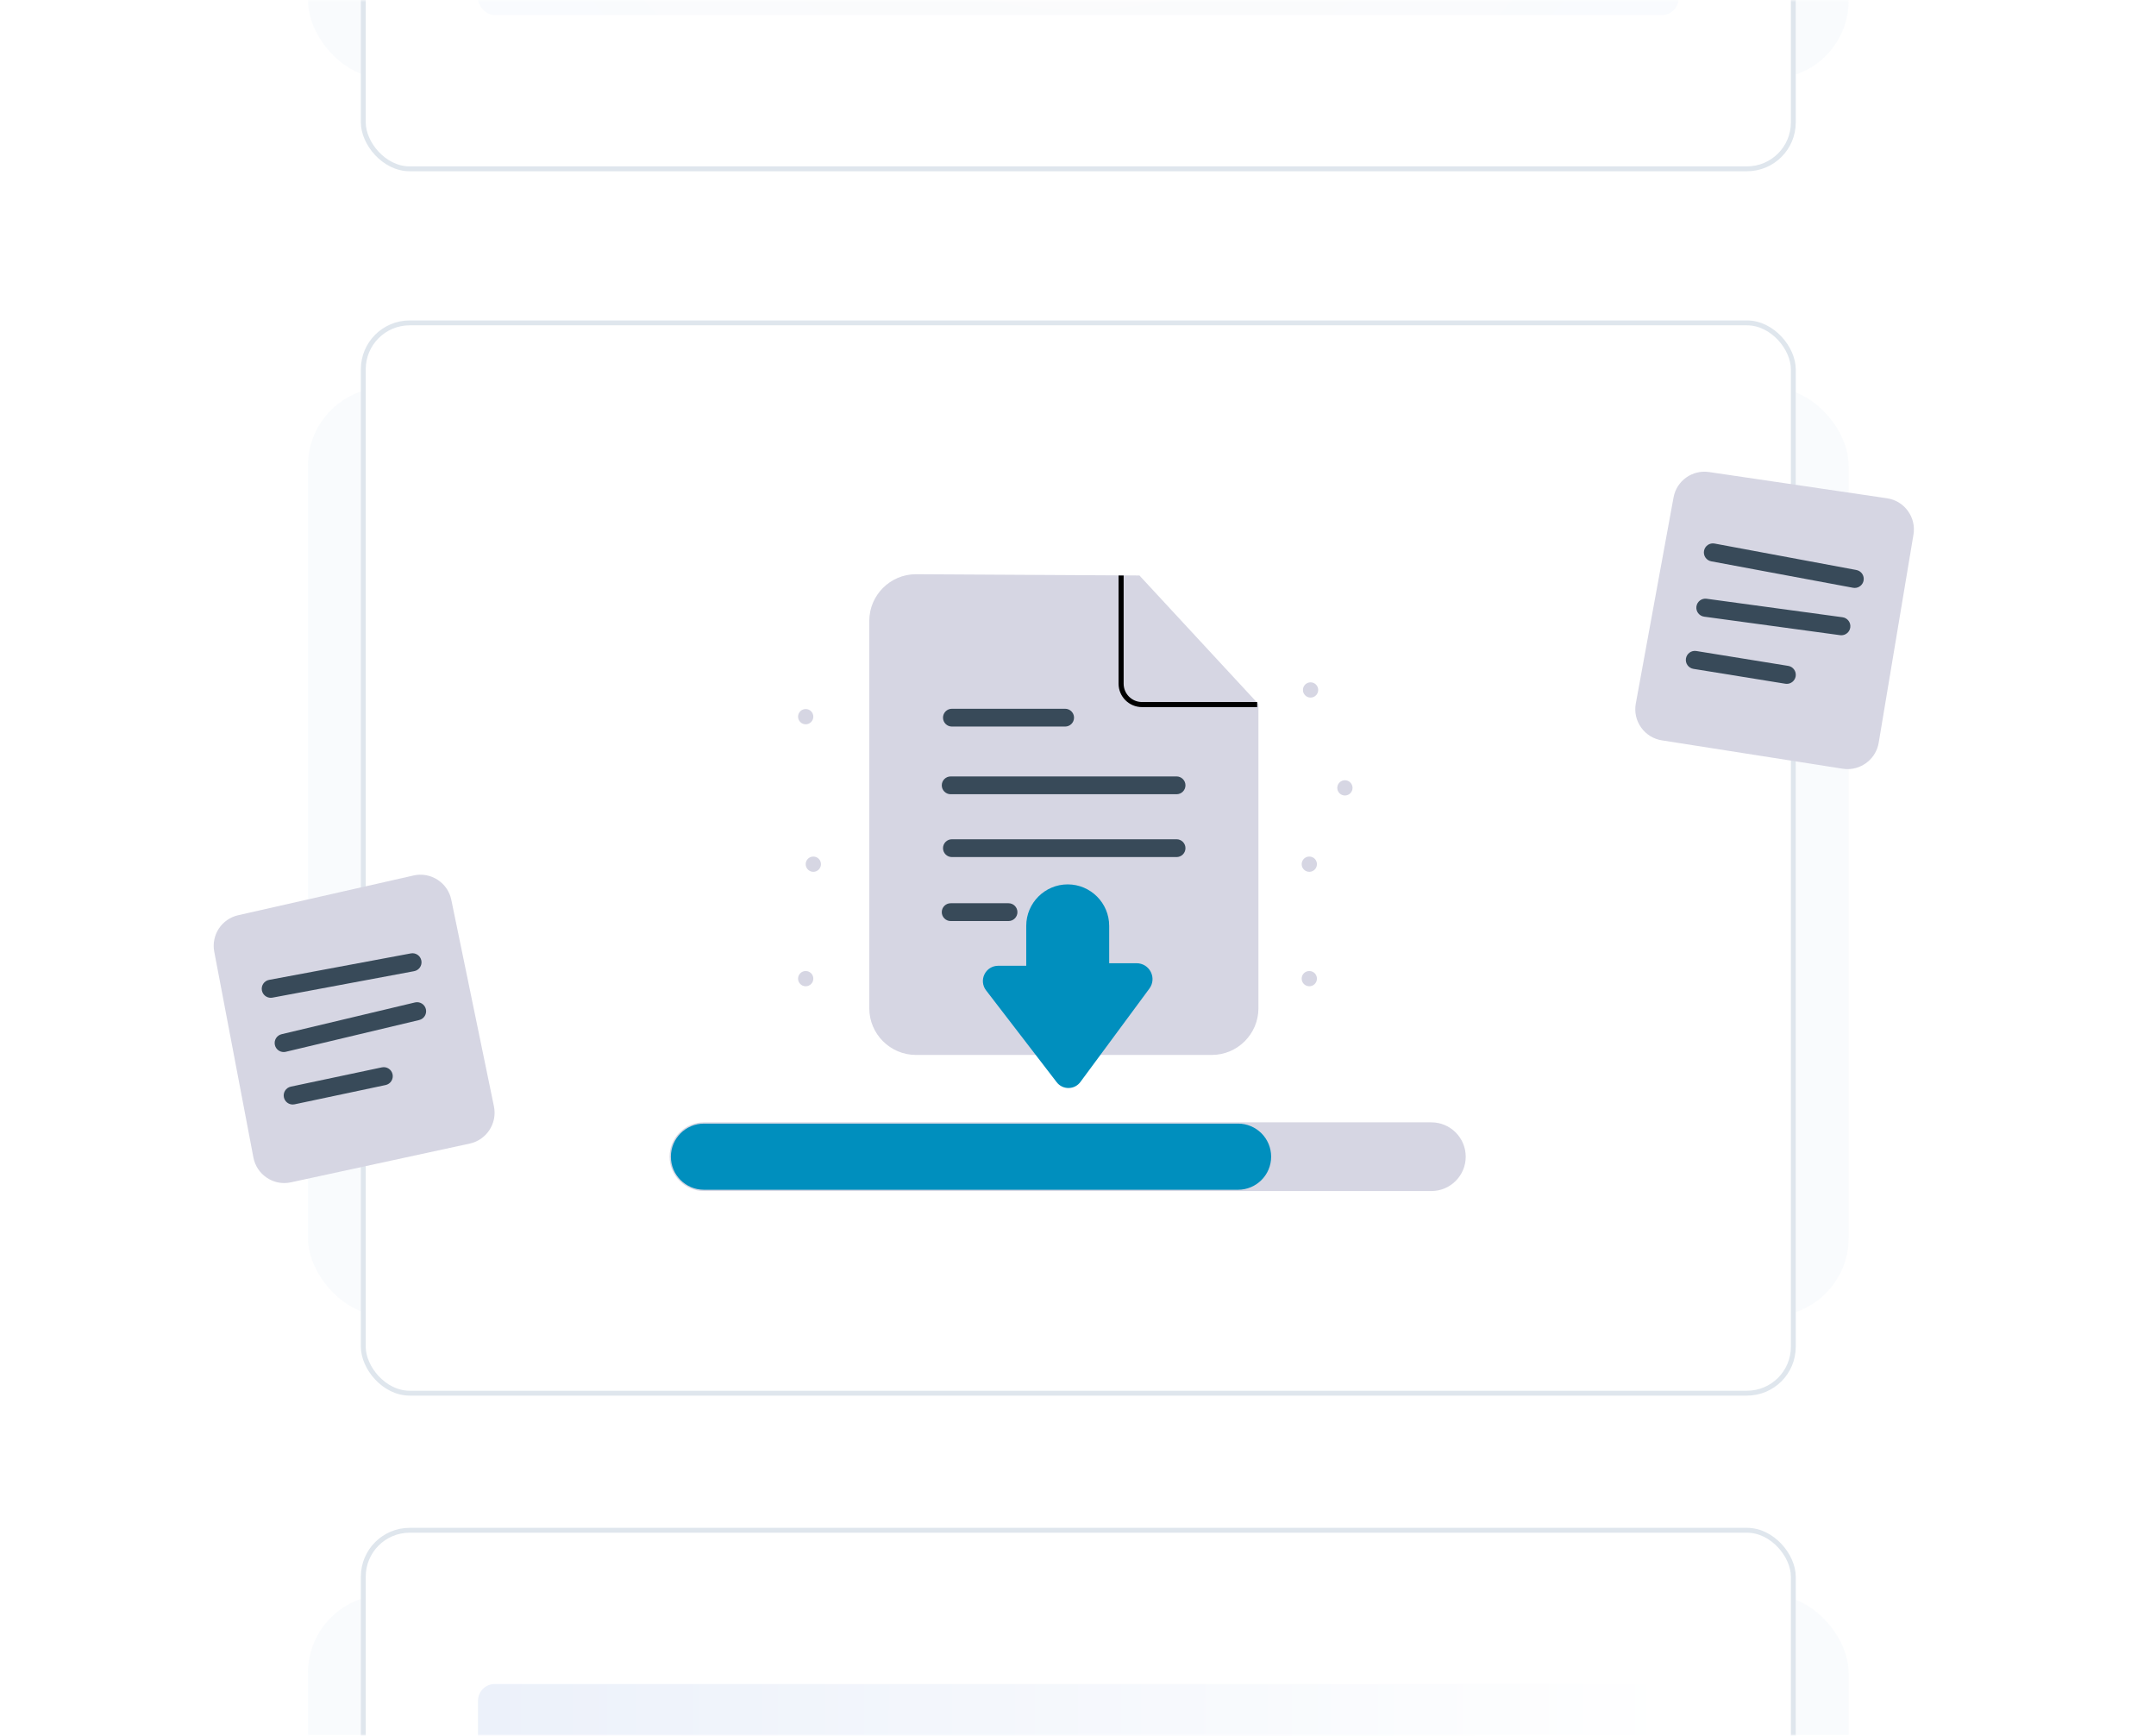 <svg width="472" height="380" viewBox="0 0 472 380" fill="none" xmlns="http://www.w3.org/2000/svg">
<g clip-path="url(#clip0_3101_1050)">
<mask id="mask0_3101_1050" style="mask-type:luminance" maskUnits="userSpaceOnUse" x="0" y="0" width="472" height="380">
<path d="M472 0H0V380H472V0Z" fill="white"/>
</mask>
<g mask="url(#mask0_3101_1050)">
<g filter="url(#filter0_f_3101_1050)">
<g filter="url(#filter1_f_3101_1050)">
<rect x="67.427" y="349.129" width="81.84" height="203.36" rx="17.096" fill="#E8F0FA" fill-opacity="0.25"/>
</g>
<g filter="url(#filter2_f_3101_1050)">
<rect x="322.867" y="349.129" width="81.84" height="203.36" rx="17.096" fill="#E8F0FA" fill-opacity="0.25"/>
</g>
<rect x="79.534" y="335.014" width="313.065" height="126.099" rx="10.151" fill="white"/>
<rect x="79.534" y="335.014" width="313.065" height="126.099" rx="10.151" stroke="#DFE6ED" stroke-width="1.068"/>
<rect x="104.644" y="368.671" width="262.696" height="25.718" rx="3.674" fill="url(#paint0_linear_3101_1050)"/>
</g>
<g filter="url(#filter3_f_3101_1050)">
<rect x="67.427" y="-186.118" width="81.84" height="203.36" rx="17.096" fill="#E8F0FA" fill-opacity="0.25"/>
</g>
<g filter="url(#filter4_f_3101_1050)">
<rect x="322.867" y="-186.118" width="81.84" height="203.36" rx="17.096" fill="#E8F0FA" fill-opacity="0.25"/>
</g>
<rect x="79.534" y="-89.14" width="313.065" height="126.099" rx="10.151" fill="white"/>
<rect x="79.534" y="-89.14" width="313.065" height="126.099" rx="10.151" stroke="#DFE6ED" stroke-width="1.068"/>
<rect x="104.644" y="-22.416" width="262.846" height="25.718" rx="3.674" fill="url(#paint1_radial_3101_1050)"/>
<g filter="url(#filter5_f_3101_1050)">
<rect x="67.427" y="84.802" width="81.84" height="203.36" rx="17.096" fill="#E8F0FA" fill-opacity="0.25"/>
</g>
<g filter="url(#filter6_f_3101_1050)">
<rect x="322.867" y="84.802" width="81.84" height="203.36" rx="17.096" fill="#E8F0FA" fill-opacity="0.25"/>
</g>
<rect x="79.534" y="70.687" width="313.065" height="234.314" rx="10.151" fill="white"/>
<rect x="79.534" y="70.687" width="313.065" height="234.314" rx="10.151" stroke="#DFE6ED" stroke-width="1.068"/>
<path d="M313.364 260.745H154.111C149.966 260.745 146.594 257.373 146.594 253.228C146.594 251.221 147.376 249.334 148.797 247.914C150.212 246.493 152.099 245.71 154.111 245.71H313.364C317.51 245.71 320.881 249.082 320.881 253.228C320.881 255.234 320.099 257.122 318.679 258.542C317.264 259.962 315.377 260.745 313.364 260.745Z" fill="#D6D6E3"/>
<path d="M278.284 253.227C278.284 255.226 277.471 257.036 276.163 258.344C274.854 259.653 273.044 260.466 271.045 260.466H154.111C150.113 260.466 146.872 257.225 146.872 253.227C146.872 251.228 147.685 249.418 148.994 248.11C150.302 246.796 152.112 245.988 154.111 245.988H271.045C275.043 245.988 278.284 249.229 278.284 253.227Z" fill="#008FBE"/>
<path d="M265.28 230.953H200.529C194.893 230.953 190.307 226.368 190.307 220.731V135.934C190.307 130.298 194.893 125.712 200.529 125.712L249.453 125.991L275.502 154.136V220.731C275.502 226.368 270.916 230.953 265.28 230.953Z" fill="#D6D6E3"/>
<path d="M233.183 159.062H208.396C207.32 159.062 206.447 158.19 206.447 157.113C206.447 156.037 207.32 155.165 208.396 155.165H233.183C234.259 155.165 235.132 156.037 235.132 157.113C235.132 158.19 234.259 159.062 233.183 159.062Z" fill="#384A59"/>
<path d="M257.577 173.878H208.126C207.05 173.878 206.177 173.005 206.177 171.929C206.177 170.853 207.05 169.98 208.126 169.98H257.577C258.653 169.98 259.526 170.853 259.526 171.929C259.526 173.005 258.653 173.878 257.577 173.878Z" fill="#384A59"/>
<path d="M257.577 187.634H208.396C207.32 187.634 206.447 186.761 206.447 185.685C206.447 184.609 207.32 183.736 208.396 183.736H257.577C258.653 183.736 259.526 184.609 259.526 185.685C259.526 186.761 258.653 187.634 257.577 187.634Z" fill="#384A59"/>
<path d="M220.79 201.64H208.126C207.05 201.64 206.177 200.767 206.177 199.691C206.177 198.614 207.05 197.742 208.126 197.742H220.79C221.866 197.742 222.739 198.614 222.739 199.691C222.739 200.767 221.866 201.64 220.79 201.64Z" fill="#384A59"/>
<path d="M275.224 154.802H250.006C247.18 154.802 244.88 152.503 244.88 149.676V125.991H245.994V149.676C245.994 151.889 247.794 153.689 250.006 153.689H275.224V154.802Z" fill="black"/>
<path d="M233.747 193.613C228.741 193.613 224.668 197.686 224.668 202.692V211.432H218.524C217.241 211.432 216.092 212.147 215.525 213.298C214.957 214.449 215.091 215.796 215.873 216.813L231.334 236.924C231.963 237.74 232.916 238.209 233.942 238.192C234.971 238.183 235.913 237.702 236.524 236.874L251.633 216.421C252.417 215.359 252.535 213.967 251.94 212.787C251.345 211.608 250.155 210.875 248.834 210.875H242.826V202.692C242.826 197.686 238.753 193.613 233.747 193.613Z" fill="#008FBE"/>
<path d="M286.917 152.719C287.839 152.719 288.587 151.971 288.587 151.048C288.587 150.126 287.839 149.378 286.917 149.378C285.994 149.378 285.246 150.126 285.246 151.048C285.246 151.971 285.994 152.719 286.917 152.719Z" fill="#D6D6E3"/>
<path d="M294.434 174.157C295.357 174.157 296.105 173.409 296.105 172.487C296.105 171.564 295.357 170.816 294.434 170.816C293.512 170.816 292.764 171.564 292.764 172.487C292.764 173.409 293.512 174.157 294.434 174.157Z" fill="#D6D6E3"/>
<path d="M176.386 158.566C177.309 158.566 178.056 157.818 178.056 156.895C178.056 155.973 177.309 155.225 176.386 155.225C175.463 155.225 174.715 155.973 174.715 156.895C174.715 157.818 175.463 158.566 176.386 158.566Z" fill="#D6D6E3"/>
<path d="M178.057 190.861C178.979 190.861 179.727 190.114 179.727 189.191C179.727 188.268 178.979 187.521 178.057 187.521C177.134 187.521 176.386 188.268 176.386 189.191C176.386 190.114 177.134 190.861 178.057 190.861Z" fill="#D6D6E3"/>
<path d="M176.386 215.919C177.309 215.919 178.056 215.171 178.056 214.248C178.056 213.326 177.309 212.578 176.386 212.578C175.463 212.578 174.715 213.326 174.715 214.248C174.715 215.171 175.463 215.919 176.386 215.919Z" fill="#D6D6E3"/>
<path d="M286.638 215.919C287.561 215.919 288.309 215.171 288.309 214.248C288.309 213.326 287.561 212.578 286.638 212.578C285.716 212.578 284.968 213.326 284.968 214.248C284.968 215.171 285.716 215.919 286.638 215.919Z" fill="#D6D6E3"/>
<path d="M286.638 190.861C287.561 190.861 288.309 190.114 288.309 189.191C288.309 188.268 287.561 187.521 286.638 187.521C285.716 187.521 284.968 188.268 284.968 189.191C284.968 190.114 285.716 190.861 286.638 190.861Z" fill="#D6D6E3"/>
<path d="M62.227 259C60.891 259 59.584 258.609 58.44 257.853C56.878 256.818 55.824 255.234 55.474 253.393L46.908 208.37C46.211 204.703 48.516 201.184 52.156 200.36L90.529 191.668C92.35 191.257 94.216 191.586 95.784 192.595C97.353 193.606 98.425 195.169 98.802 196.996L108.138 242.226C108.899 245.912 106.526 249.558 102.849 250.355L63.704 258.84C63.213 258.947 62.718 259 62.227 259Z" fill="#D6D6E3"/>
<path d="M59.278 218.444C58.344 218.444 57.513 217.78 57.335 216.828C57.134 215.753 57.842 214.72 58.917 214.519L89.94 208.724C91.013 208.52 92.047 209.231 92.248 210.306C92.449 211.38 91.741 212.414 90.666 212.614L59.644 218.41C59.521 218.433 59.398 218.444 59.278 218.444Z" fill="#384A59"/>
<path d="M62.106 230.318C61.21 230.318 60.399 229.707 60.182 228.797C59.929 227.734 60.586 226.667 61.649 226.413L90.852 219.46C91.914 219.208 92.981 219.864 93.235 220.927C93.488 221.99 92.832 223.057 91.768 223.311L62.566 230.264C62.411 230.301 62.257 230.318 62.106 230.318Z" fill="#384A59"/>
<path d="M64.084 241.806C63.169 241.806 62.347 241.168 62.15 240.237C61.924 239.167 62.607 238.117 63.676 237.891L83.599 233.672C84.674 233.446 85.719 234.128 85.945 235.197C86.171 236.267 85.489 237.317 84.419 237.543L64.496 241.762C64.358 241.792 64.22 241.806 64.084 241.806Z" fill="#384A59"/>
<path d="M404.484 168.377C404.132 168.377 403.777 168.35 403.419 168.294L363.83 162.083C361.977 161.791 360.359 160.789 359.274 159.26C358.189 157.73 357.777 155.872 358.115 154.028L366.374 108.923C367.048 105.249 370.466 102.804 374.163 103.343L413.108 109.083C414.955 109.356 416.577 110.337 417.676 111.846C418.776 113.355 419.211 115.2 418.904 117.041L411.289 162.617C410.729 165.974 407.791 168.377 404.484 168.377Z" fill="#D6D6E3"/>
<path d="M406.04 128.713C405.92 128.713 405.798 128.702 405.675 128.679L374.634 122.889C373.559 122.688 372.85 121.654 373.051 120.579C373.251 119.504 374.282 118.791 375.36 118.996L406.401 124.786C407.476 124.987 408.185 126.02 407.984 127.096C407.807 128.048 406.975 128.713 406.04 128.713Z" fill="#384A59"/>
<path d="M403.112 139.075C403.023 139.075 402.933 139.07 402.842 139.057L373.082 135.004C371.999 134.857 371.24 133.859 371.387 132.775C371.536 131.691 372.537 130.932 373.617 131.081L403.377 135.133C404.46 135.281 405.219 136.279 405.071 137.363C404.936 138.355 404.087 139.075 403.112 139.075Z" fill="#384A59"/>
<path d="M391.165 149.713C391.06 149.713 390.954 149.704 390.846 149.687L370.732 146.432C369.653 146.257 368.92 145.24 369.094 144.161C369.269 143.081 370.279 142.35 371.365 142.523L391.48 145.778C392.559 145.952 393.292 146.969 393.118 148.049C392.96 149.021 392.12 149.713 391.165 149.713Z" fill="#384A59"/>
</g>
</g>
<defs>
<filter id="filter0_f_3101_1050" x="65.59" y="332.642" width="340.954" height="221.683" filterUnits="userSpaceOnUse" color-interpolation-filters="sRGB">
<feFlood flood-opacity="0" result="BackgroundImageFix"/>
<feBlend mode="normal" in="SourceGraphic" in2="BackgroundImageFix" result="shape"/>
<feGaussianBlur stdDeviation="0.919" result="effect1_foregroundBlur_3101_1050"/>
</filter>
<filter id="filter1_f_3101_1050" x="63.153" y="344.855" width="90.388" height="211.908" filterUnits="userSpaceOnUse" color-interpolation-filters="sRGB">
<feFlood flood-opacity="0" result="BackgroundImageFix"/>
<feBlend mode="normal" in="SourceGraphic" in2="BackgroundImageFix" result="shape"/>
<feGaussianBlur stdDeviation="2.137" result="effect1_foregroundBlur_3101_1050"/>
</filter>
<filter id="filter2_f_3101_1050" x="318.593" y="344.855" width="90.388" height="211.908" filterUnits="userSpaceOnUse" color-interpolation-filters="sRGB">
<feFlood flood-opacity="0" result="BackgroundImageFix"/>
<feBlend mode="normal" in="SourceGraphic" in2="BackgroundImageFix" result="shape"/>
<feGaussianBlur stdDeviation="2.137" result="effect1_foregroundBlur_3101_1050"/>
</filter>
<filter id="filter3_f_3101_1050" x="63.153" y="-190.392" width="90.388" height="211.908" filterUnits="userSpaceOnUse" color-interpolation-filters="sRGB">
<feFlood flood-opacity="0" result="BackgroundImageFix"/>
<feBlend mode="normal" in="SourceGraphic" in2="BackgroundImageFix" result="shape"/>
<feGaussianBlur stdDeviation="2.137" result="effect1_foregroundBlur_3101_1050"/>
</filter>
<filter id="filter4_f_3101_1050" x="318.593" y="-190.392" width="90.388" height="211.908" filterUnits="userSpaceOnUse" color-interpolation-filters="sRGB">
<feFlood flood-opacity="0" result="BackgroundImageFix"/>
<feBlend mode="normal" in="SourceGraphic" in2="BackgroundImageFix" result="shape"/>
<feGaussianBlur stdDeviation="2.137" result="effect1_foregroundBlur_3101_1050"/>
</filter>
<filter id="filter5_f_3101_1050" x="63.153" y="80.528" width="90.388" height="211.908" filterUnits="userSpaceOnUse" color-interpolation-filters="sRGB">
<feFlood flood-opacity="0" result="BackgroundImageFix"/>
<feBlend mode="normal" in="SourceGraphic" in2="BackgroundImageFix" result="shape"/>
<feGaussianBlur stdDeviation="2.137" result="effect1_foregroundBlur_3101_1050"/>
</filter>
<filter id="filter6_f_3101_1050" x="318.593" y="80.528" width="90.388" height="211.908" filterUnits="userSpaceOnUse" color-interpolation-filters="sRGB">
<feFlood flood-opacity="0" result="BackgroundImageFix"/>
<feBlend mode="normal" in="SourceGraphic" in2="BackgroundImageFix" result="shape"/>
<feGaussianBlur stdDeviation="2.137" result="effect1_foregroundBlur_3101_1050"/>
</filter>
<linearGradient id="paint0_linear_3101_1050" x1="367.265" y1="381.736" x2="104.72" y2="380.933" gradientUnits="userSpaceOnUse">
<stop stop-color="white"/>
<stop offset="1" stop-color="#ECF1FA"/>
</linearGradient>
<radialGradient id="paint1_radial_3101_1050" cx="0" cy="0" r="1" gradientUnits="userSpaceOnUse" gradientTransform="translate(236.067 -9.557) rotate(-179.91) scale(131.348 47.165)">
<stop stop-color="#FBFBFB"/>
<stop offset="1" stop-color="#F9FBFE"/>
</radialGradient>
<clipPath id="clip0_3101_1050">
<rect width="472" height="380" fill="white"/>
</clipPath>
</defs>
</svg>
